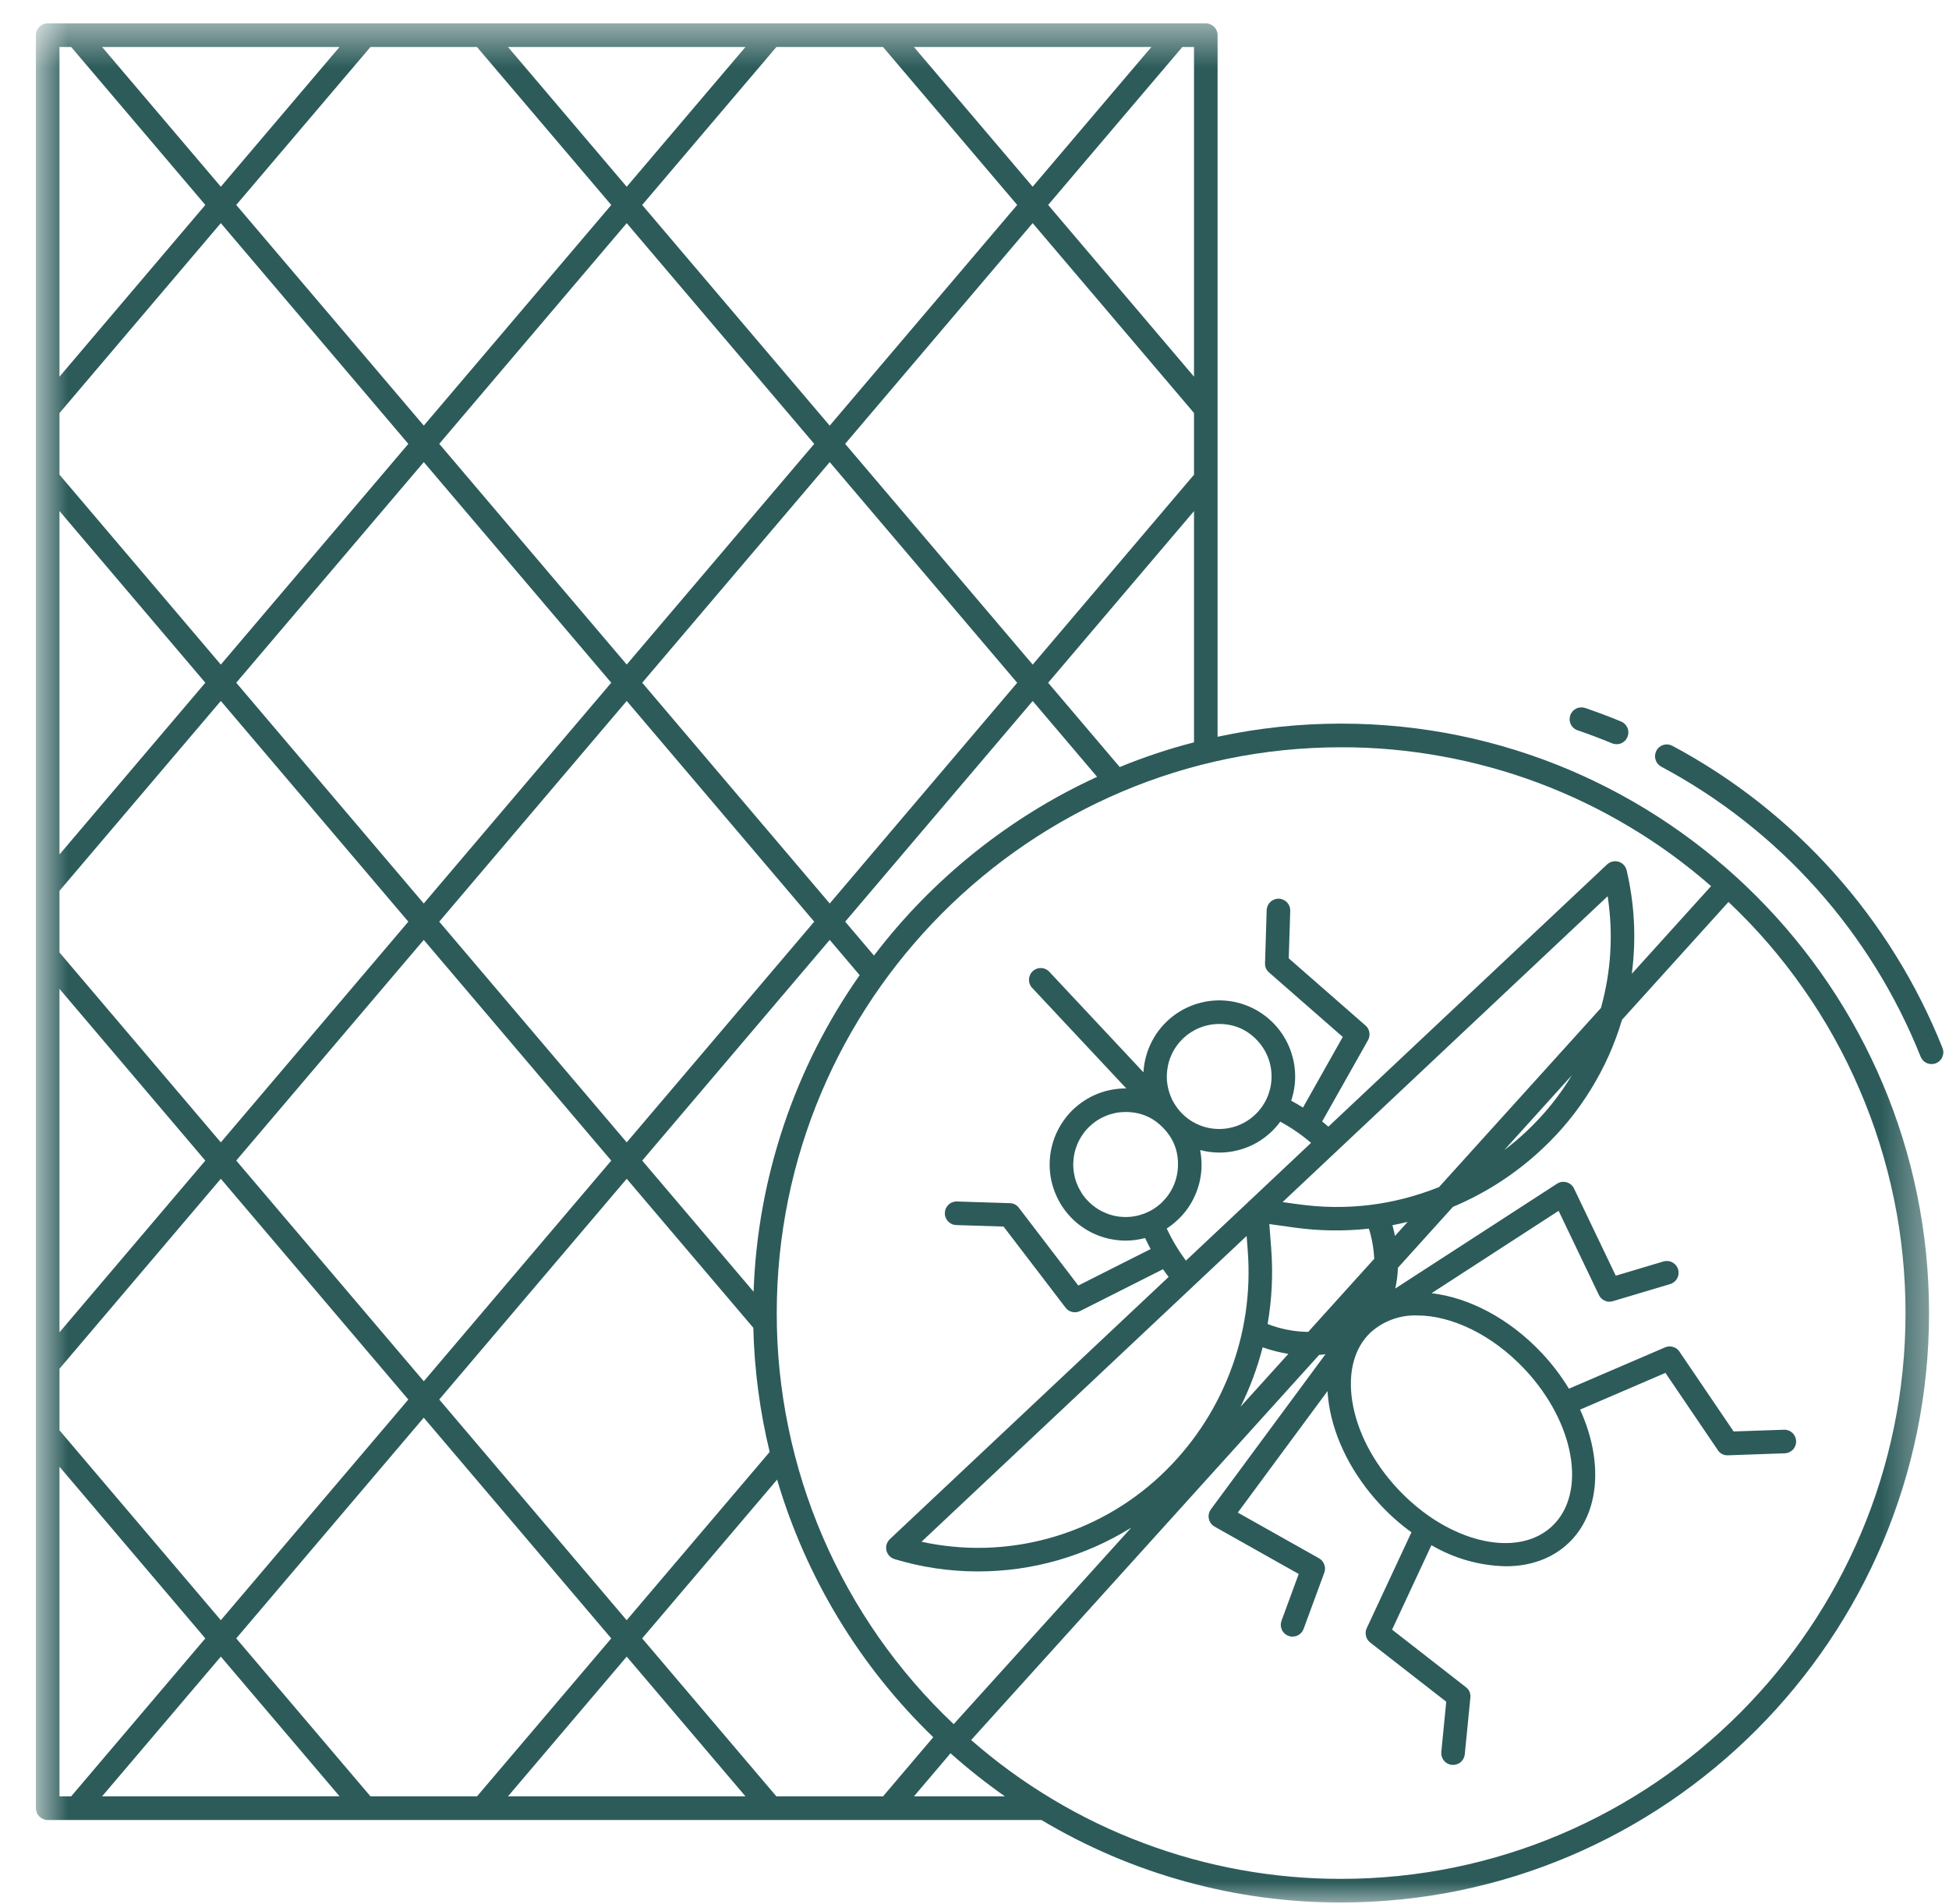 <svg width="43" height="42" viewBox="0 0 43 42" fill="none" xmlns="http://www.w3.org/2000/svg">
<mask id="mask0_4052_989" style="mask-type:luminance" maskUnits="userSpaceOnUse" x="0" y="0" width="43" height="42">
<path d="M0.792 0.5H42.623V42H0.792V0.5Z" fill="white"/>
</mask>
<g mask="url(#mask0_4052_989)">
<path d="M1.051 40.149H22.976C23.975 40.745 25.037 41.199 26.159 41.508C27.282 41.817 28.424 41.971 29.588 41.969C36.741 41.969 42.56 36.136 42.56 28.967C42.56 21.797 36.741 15.963 29.588 15.963C28.669 15.963 27.761 16.06 26.863 16.253V0.776C26.863 0.741 26.857 0.708 26.843 0.676C26.83 0.644 26.811 0.616 26.786 0.592C26.762 0.567 26.735 0.549 26.702 0.536C26.671 0.522 26.637 0.515 26.603 0.515H1.051C1.017 0.515 0.984 0.522 0.953 0.536C0.92 0.549 0.893 0.567 0.868 0.592C0.844 0.616 0.825 0.644 0.811 0.676C0.798 0.708 0.792 0.741 0.792 0.776V39.889C0.792 39.923 0.798 39.956 0.811 39.988C0.825 40.02 0.844 40.048 0.868 40.072C0.893 40.097 0.92 40.115 0.953 40.128C0.984 40.142 1.017 40.149 1.051 40.149ZM2.252 39.628L4.872 36.545L7.492 39.627L2.252 39.628ZM8.174 39.628L5.212 36.143L9.349 31.274L13.486 36.143L10.524 39.628H8.174ZM16.62 29.291C16.643 30.217 16.763 31.129 16.981 32.03L13.826 35.742L9.691 30.873L13.827 26.004L16.62 29.291ZM9.691 20.332L13.827 15.463L17.964 20.332L13.827 25.201L9.691 20.332ZM16.625 28.494L14.169 25.603L18.306 20.734L18.966 21.512C18.247 22.537 17.688 23.644 17.289 24.832C16.892 26.021 16.67 27.241 16.626 28.494H16.625ZM18.647 20.332L22.784 15.464L24.205 17.137C23.236 17.582 22.336 18.139 21.503 18.805C20.67 19.473 19.929 20.231 19.282 21.08L18.647 20.332ZM23.125 15.062L26.343 11.275V16.376C25.784 16.52 25.238 16.702 24.704 16.921L23.125 15.062ZM22.784 14.661L18.646 9.791L22.783 4.922L26.343 9.111V10.472L22.784 14.661ZM22.442 15.062L18.306 19.931L14.169 15.061L18.306 10.194L22.442 15.062ZM13.827 14.66L9.691 9.791L13.827 4.923L17.964 9.792L13.827 14.66ZM13.486 15.061L9.349 19.931L5.212 15.061L9.35 10.194L13.486 15.061ZM9.349 20.734L13.486 25.603L9.35 30.471L5.212 25.602L9.349 20.734ZM11.207 39.628L13.827 36.545L16.447 39.628H11.207ZM17.129 39.628L14.168 36.143L17.145 32.64C17.464 33.721 17.915 34.742 18.499 35.706C19.083 36.669 19.78 37.541 20.59 38.323L19.482 39.628H17.129ZM20.164 39.628L20.971 38.677C21.352 39.017 21.753 39.334 22.171 39.628H20.164ZM42.041 28.967C42.041 35.849 36.455 41.448 29.588 41.448C28.844 41.449 28.106 41.383 27.374 41.251C26.641 41.118 25.926 40.921 25.23 40.659C24.532 40.398 23.865 40.077 23.226 39.694C22.587 39.312 21.987 38.876 21.426 38.385L29.103 29.89C29.151 29.886 29.198 29.881 29.244 29.873L26.715 33.296C26.693 33.326 26.679 33.359 26.671 33.395C26.662 33.432 26.662 33.468 26.671 33.505C26.678 33.542 26.693 33.575 26.715 33.605C26.738 33.635 26.765 33.66 26.798 33.678L28.653 34.722L28.274 35.753C28.262 35.785 28.256 35.819 28.258 35.853C28.259 35.888 28.267 35.922 28.281 35.953C28.295 35.984 28.315 36.011 28.341 36.035C28.366 36.059 28.395 36.076 28.427 36.088C28.46 36.1 28.493 36.106 28.527 36.103C28.561 36.102 28.595 36.094 28.625 36.08C28.657 36.066 28.684 36.046 28.708 36.02C28.731 35.995 28.748 35.966 28.761 35.934L29.217 34.694C29.239 34.633 29.239 34.574 29.217 34.514C29.196 34.453 29.156 34.408 29.101 34.376L27.309 33.368L29.288 30.688C29.294 30.784 29.305 30.882 29.32 30.982C29.439 31.755 29.844 32.544 30.462 33.204C30.669 33.426 30.895 33.625 31.14 33.803L30.154 35.917C30.128 35.972 30.123 36.029 30.137 36.088C30.151 36.148 30.182 36.196 30.23 36.234L31.908 37.54L31.799 38.648C31.796 38.683 31.799 38.716 31.81 38.749C31.82 38.782 31.835 38.812 31.857 38.839C31.879 38.866 31.905 38.887 31.936 38.903C31.966 38.92 31.998 38.93 32.032 38.933C32.041 38.934 32.05 38.934 32.059 38.934C32.125 38.934 32.183 38.911 32.233 38.867C32.281 38.822 32.31 38.766 32.317 38.7L32.44 37.45C32.449 37.354 32.416 37.277 32.34 37.218L30.713 35.95L31.581 34.087C32.088 34.382 32.635 34.538 33.222 34.552C33.752 34.552 34.235 34.389 34.599 34.047C35.308 33.381 35.37 32.215 34.861 31.096L36.744 30.286L37.899 31.989C37.95 32.066 38.022 32.104 38.114 32.104H38.123L39.375 32.06C39.41 32.059 39.444 32.051 39.474 32.037C39.505 32.023 39.533 32.004 39.557 31.978C39.581 31.953 39.598 31.924 39.61 31.892C39.622 31.859 39.629 31.826 39.627 31.791C39.626 31.756 39.618 31.723 39.603 31.691C39.589 31.66 39.569 31.632 39.544 31.609C39.519 31.586 39.49 31.567 39.458 31.556C39.425 31.544 39.392 31.538 39.357 31.54L38.248 31.578L37.053 29.817C37.018 29.765 36.971 29.73 36.911 29.713C36.851 29.695 36.793 29.699 36.736 29.723L34.614 30.635C34.445 30.355 34.246 30.094 34.022 29.855C33.3 29.083 32.404 28.624 31.584 28.528L34.387 26.711L35.276 28.568C35.304 28.625 35.346 28.668 35.405 28.693C35.463 28.72 35.523 28.723 35.584 28.704L36.848 28.327C36.882 28.317 36.911 28.301 36.938 28.279C36.965 28.257 36.986 28.232 37.002 28.201C37.019 28.171 37.029 28.138 37.033 28.104C37.036 28.07 37.033 28.035 37.023 28.003C37.014 27.97 36.998 27.94 36.976 27.913C36.954 27.886 36.928 27.865 36.898 27.849C36.867 27.831 36.835 27.822 36.8 27.818C36.767 27.815 36.733 27.818 36.7 27.828L35.648 28.142L34.727 26.219C34.711 26.185 34.689 26.157 34.66 26.132C34.632 26.108 34.599 26.092 34.564 26.082C34.528 26.071 34.492 26.068 34.455 26.074C34.417 26.079 34.384 26.093 34.352 26.113L30.783 28.425C30.817 28.274 30.837 28.122 30.841 27.968L32.055 26.624C32.794 26.313 33.456 25.882 34.04 25.331C34.451 24.945 34.804 24.511 35.1 24.03C35.396 23.549 35.625 23.038 35.786 22.496L38.135 19.897C38.752 20.479 39.304 21.118 39.79 21.814C40.277 22.509 40.688 23.247 41.023 24.027C41.36 24.807 41.613 25.613 41.785 26.445C41.956 27.276 42.041 28.117 42.041 28.967ZM25.989 25.726C25.987 25.801 25.977 25.876 25.96 25.949C25.944 26.024 25.919 26.095 25.889 26.163C25.858 26.232 25.821 26.297 25.777 26.359C25.733 26.421 25.684 26.477 25.63 26.53C25.575 26.582 25.516 26.628 25.453 26.668C25.389 26.709 25.321 26.742 25.251 26.77C25.181 26.796 25.109 26.817 25.035 26.83C24.96 26.843 24.885 26.849 24.81 26.847C24.735 26.846 24.661 26.837 24.586 26.821C24.513 26.804 24.442 26.781 24.373 26.75C24.304 26.721 24.238 26.684 24.177 26.641C24.115 26.598 24.057 26.549 24.005 26.495C23.952 26.442 23.905 26.383 23.865 26.32C23.824 26.255 23.789 26.188 23.761 26.118C23.733 26.049 23.712 25.976 23.699 25.902C23.685 25.827 23.678 25.753 23.678 25.678C23.68 25.602 23.688 25.527 23.703 25.453C23.718 25.379 23.741 25.308 23.77 25.238C23.799 25.169 23.835 25.102 23.878 25.04C23.919 24.977 23.967 24.919 24.021 24.867C24.075 24.813 24.133 24.766 24.195 24.724C24.258 24.682 24.324 24.647 24.394 24.619C24.463 24.589 24.536 24.568 24.61 24.552C24.683 24.538 24.758 24.531 24.833 24.531C24.846 24.531 24.859 24.531 24.871 24.531C25.19 24.54 25.46 24.662 25.677 24.896C25.897 25.129 26 25.405 25.989 25.726ZM25.743 23.711C25.746 23.637 25.756 23.562 25.772 23.49C25.788 23.418 25.811 23.347 25.842 23.279C25.871 23.211 25.908 23.146 25.951 23.085C25.993 23.024 26.041 22.968 26.094 22.916C26.148 22.864 26.205 22.818 26.268 22.777C26.33 22.737 26.395 22.702 26.464 22.674C26.533 22.646 26.603 22.625 26.677 22.611C26.75 22.596 26.823 22.589 26.897 22.589C26.91 22.589 26.923 22.589 26.935 22.589C27.255 22.6 27.523 22.721 27.741 22.955C27.806 23.024 27.862 23.101 27.908 23.184C27.954 23.267 27.99 23.355 28.015 23.446C28.039 23.539 28.052 23.633 28.054 23.728C28.055 23.823 28.046 23.917 28.024 24.01C28.002 24.102 27.97 24.192 27.927 24.276C27.883 24.36 27.831 24.439 27.767 24.511C27.705 24.582 27.635 24.645 27.557 24.699C27.479 24.754 27.395 24.798 27.307 24.831C27.217 24.865 27.126 24.887 27.031 24.898C26.937 24.909 26.843 24.908 26.749 24.896C26.654 24.884 26.563 24.861 26.474 24.825C26.387 24.79 26.303 24.745 26.226 24.69C26.149 24.634 26.08 24.571 26.018 24.498C25.957 24.425 25.905 24.346 25.862 24.261C25.821 24.175 25.789 24.086 25.769 23.993C25.749 23.9 25.74 23.806 25.743 23.711ZM25.98 26.913C26.143 26.762 26.27 26.584 26.361 26.381C26.453 26.178 26.502 25.966 26.509 25.743C26.512 25.617 26.502 25.493 26.478 25.37C26.616 25.407 26.757 25.425 26.899 25.426C27.112 25.426 27.317 25.387 27.515 25.309C27.714 25.231 27.889 25.118 28.045 24.972C28.119 24.902 28.186 24.826 28.246 24.744C28.489 24.876 28.716 25.032 28.925 25.212L27.549 26.508L27.545 26.511L27.542 26.515L26.164 27.81C26 27.588 25.858 27.351 25.741 27.101C25.827 27.045 25.906 26.983 25.98 26.913ZM31.749 26.187C30.741 26.59 29.701 26.715 28.628 26.564L28.297 26.518L35.469 19.771C35.596 20.604 35.546 21.425 35.321 22.236L31.749 26.187ZM34.679 23.721C34.404 24.176 34.072 24.587 33.684 24.952C33.526 25.102 33.359 25.242 33.186 25.373L34.679 23.721ZM27.967 29.208C28.061 28.662 28.088 28.112 28.047 27.559L28.005 27.003L28.556 27.08C29.104 27.156 29.652 27.164 30.202 27.104C30.269 27.321 30.308 27.543 30.32 27.768L28.862 29.382C28.553 29.378 28.255 29.32 27.967 29.208ZM28.424 29.867L27.37 31.033C27.578 30.613 27.741 30.175 27.857 29.722C28.042 29.787 28.23 29.835 28.424 29.867ZM30.241 29.392C30.382 29.266 30.542 29.17 30.72 29.105C30.899 29.041 31.082 29.012 31.271 29.019C32.024 29.019 32.925 29.443 33.644 30.211C34.748 31.39 35.016 32.941 34.243 33.668C33.642 34.233 32.583 34.136 31.623 33.509C31.619 33.506 31.614 33.503 31.609 33.5C31.328 33.313 31.072 33.095 30.841 32.848C30.294 32.264 29.936 31.573 29.833 30.902C29.736 30.267 29.88 29.731 30.241 29.392ZM30.721 27.028C30.833 27.007 30.945 26.981 31.057 26.954L30.777 27.264C30.76 27.186 30.743 27.107 30.721 27.027V27.028ZM27.504 27.265L27.529 27.598C27.564 28.057 27.547 28.514 27.48 28.97C27.413 29.424 27.295 29.866 27.128 30.296C26.961 30.724 26.75 31.13 26.492 31.51C26.234 31.892 25.938 32.239 25.602 32.554C25.254 32.88 24.873 33.159 24.457 33.393C24.041 33.626 23.604 33.806 23.146 33.933C22.686 34.06 22.219 34.13 21.743 34.144C21.267 34.157 20.796 34.112 20.331 34.011L27.504 27.265ZM29.588 16.485C30.332 16.483 31.07 16.55 31.803 16.683C32.535 16.815 33.25 17.012 33.947 17.273C34.644 17.535 35.312 17.857 35.95 18.239C36.59 18.62 37.19 19.058 37.751 19.548L36.002 21.482C36.102 20.715 36.064 19.953 35.888 19.199C35.883 19.178 35.875 19.156 35.864 19.136C35.854 19.116 35.84 19.097 35.824 19.081C35.809 19.064 35.792 19.049 35.772 19.037C35.753 19.026 35.733 19.016 35.71 19.01C35.689 19.003 35.667 19 35.643 18.999C35.621 18.998 35.599 19.001 35.576 19.006C35.554 19.011 35.532 19.019 35.513 19.029C35.493 19.04 35.474 19.054 35.457 19.069L29.307 24.855C29.262 24.815 29.216 24.776 29.17 24.74L30.182 22.946C30.211 22.892 30.222 22.835 30.211 22.774C30.201 22.713 30.173 22.663 30.126 22.622L28.433 21.141L28.466 20.095C28.467 20.06 28.462 20.026 28.45 19.994C28.437 19.961 28.419 19.933 28.396 19.907C28.372 19.882 28.345 19.863 28.313 19.849C28.282 19.834 28.249 19.826 28.215 19.825C28.18 19.824 28.147 19.83 28.115 19.843C28.083 19.855 28.054 19.872 28.029 19.896C28.003 19.92 27.984 19.947 27.97 19.979C27.956 20.01 27.947 20.043 27.946 20.077L27.91 21.247C27.907 21.33 27.936 21.398 27.998 21.452L29.625 22.875L28.747 24.433C28.661 24.379 28.575 24.329 28.487 24.282C28.525 24.168 28.551 24.052 28.564 23.933C28.578 23.814 28.578 23.695 28.566 23.576C28.553 23.457 28.529 23.341 28.491 23.227C28.455 23.113 28.406 23.004 28.346 22.901C28.286 22.797 28.215 22.701 28.134 22.613C28.053 22.525 27.965 22.446 27.867 22.377C27.77 22.308 27.666 22.25 27.556 22.203C27.446 22.156 27.332 22.121 27.215 22.098C27.098 22.076 26.98 22.066 26.86 22.069C26.741 22.072 26.623 22.087 26.507 22.116C26.391 22.143 26.279 22.184 26.171 22.236C26.064 22.288 25.963 22.351 25.868 22.425C25.775 22.498 25.689 22.581 25.612 22.673C25.536 22.765 25.47 22.864 25.415 22.971C25.36 23.076 25.316 23.187 25.285 23.303C25.253 23.418 25.234 23.536 25.227 23.655L23.15 21.437C23.127 21.411 23.099 21.392 23.067 21.378C23.037 21.363 23.003 21.356 22.969 21.355C22.935 21.354 22.902 21.359 22.869 21.372C22.838 21.384 22.808 21.402 22.784 21.425C22.759 21.449 22.739 21.476 22.725 21.508C22.711 21.539 22.703 21.572 22.702 21.606C22.701 21.641 22.706 21.674 22.718 21.707C22.73 21.738 22.748 21.768 22.772 21.792L24.849 24.011C24.74 24.01 24.631 24.02 24.523 24.04C24.417 24.059 24.312 24.09 24.211 24.131C24.11 24.171 24.013 24.222 23.922 24.281C23.83 24.341 23.745 24.409 23.666 24.485C23.588 24.562 23.518 24.644 23.456 24.735C23.394 24.824 23.341 24.919 23.297 25.02C23.254 25.121 23.22 25.224 23.197 25.331C23.173 25.438 23.161 25.546 23.158 25.656C23.156 25.765 23.165 25.873 23.183 25.981C23.203 26.09 23.232 26.194 23.272 26.296C23.311 26.398 23.36 26.495 23.418 26.588C23.477 26.68 23.543 26.767 23.619 26.846C23.694 26.925 23.776 26.997 23.866 27.06C23.955 27.123 24.049 27.177 24.148 27.221C24.248 27.266 24.352 27.3 24.458 27.325C24.564 27.349 24.672 27.363 24.782 27.367C24.8 27.368 24.817 27.368 24.835 27.368C24.981 27.368 25.124 27.348 25.265 27.311C25.302 27.392 25.342 27.473 25.386 27.554L23.79 28.359L22.479 26.644C22.429 26.579 22.363 26.544 22.281 26.542L21.114 26.505C21.079 26.503 21.046 26.509 21.014 26.521C20.981 26.533 20.953 26.551 20.927 26.575C20.902 26.599 20.883 26.627 20.869 26.658C20.854 26.689 20.847 26.722 20.846 26.757C20.844 26.791 20.85 26.825 20.863 26.857C20.875 26.889 20.892 26.918 20.916 26.943C20.94 26.968 20.967 26.988 20.999 27.003C21.03 27.017 21.063 27.024 21.097 27.025L22.141 27.058L23.509 28.847C23.546 28.897 23.595 28.928 23.656 28.942C23.717 28.956 23.775 28.948 23.831 28.921L25.659 27.999C25.699 28.056 25.74 28.113 25.783 28.169L19.632 33.954C19.616 33.97 19.601 33.987 19.59 34.007C19.577 34.027 19.568 34.047 19.561 34.068C19.555 34.091 19.551 34.113 19.55 34.135C19.55 34.159 19.552 34.181 19.557 34.203C19.562 34.226 19.57 34.247 19.581 34.267C19.592 34.287 19.605 34.305 19.62 34.322C19.636 34.339 19.654 34.353 19.673 34.365C19.692 34.377 19.713 34.386 19.735 34.394C20.336 34.575 20.95 34.666 21.578 34.666C22.175 34.666 22.762 34.584 23.336 34.42C23.91 34.255 24.451 34.015 24.959 33.7L21.041 38.035C20.424 37.454 19.873 36.814 19.386 36.119C18.9 35.423 18.489 34.685 18.153 33.906C17.818 33.126 17.564 32.321 17.393 31.488C17.221 30.656 17.136 29.816 17.137 28.967C17.137 22.083 22.722 16.485 29.588 16.485ZM26.343 1.036V8.309L23.125 4.521L26.086 1.036H26.343ZM25.403 1.036L22.783 4.119L20.163 1.036H25.403ZM19.481 1.036L22.442 4.521L18.305 9.39L14.168 4.522L17.13 1.036H19.481ZM16.447 1.036L13.827 4.12L11.207 1.036H16.447ZM10.523 1.036L13.486 4.522L9.35 9.389L5.212 4.521L8.174 1.036H10.523ZM7.491 1.036L4.872 4.119L2.252 1.036H7.491ZM1.312 1.036H1.57L4.53 4.521L1.312 8.31V1.036ZM1.312 9.113L4.872 4.922L9.009 9.792L4.872 14.661L1.312 10.471V9.113ZM1.312 11.273L4.53 15.061L1.312 18.85V11.273ZM1.312 19.652L4.872 15.463L9.009 20.332L4.872 25.201L1.312 21.011V19.652ZM1.312 21.814L4.53 25.603L1.312 29.391V21.814ZM1.312 30.195L4.872 26.004L9.009 30.874L4.872 35.742L1.312 31.552V30.195ZM1.312 32.355L4.53 36.143L1.57 39.628H1.312V32.355Z" fill="#2C5B5A"/>
</g>
<path d="M36.896 16.452C36.865 16.436 36.834 16.427 36.799 16.423C36.765 16.419 36.731 16.424 36.699 16.433C36.665 16.443 36.636 16.459 36.609 16.482C36.582 16.503 36.56 16.529 36.545 16.56C36.529 16.59 36.519 16.623 36.516 16.657C36.511 16.692 36.516 16.726 36.526 16.758C36.536 16.792 36.551 16.821 36.574 16.849C36.595 16.875 36.621 16.896 36.652 16.913C37.296 17.257 37.907 17.655 38.482 18.107C39.057 18.558 39.589 19.058 40.077 19.603C40.565 20.148 41.001 20.732 41.387 21.354C41.773 21.976 42.101 22.628 42.373 23.308C42.386 23.341 42.404 23.369 42.428 23.394C42.452 23.419 42.48 23.438 42.512 23.453C42.543 23.466 42.577 23.473 42.611 23.474C42.646 23.474 42.679 23.468 42.711 23.456C42.743 23.442 42.772 23.424 42.796 23.4C42.822 23.375 42.841 23.347 42.854 23.315C42.867 23.283 42.875 23.25 42.875 23.215C42.875 23.18 42.868 23.147 42.855 23.115C42.573 22.407 42.23 21.728 41.828 21.08C41.427 20.432 40.971 19.823 40.463 19.255C39.956 18.688 39.402 18.168 38.803 17.697C38.203 17.226 37.568 16.811 36.896 16.452Z" fill="#2C5B5A"/>
<path d="M34.977 15.619C34.945 15.608 34.91 15.603 34.876 15.605C34.841 15.607 34.808 15.615 34.777 15.63C34.746 15.646 34.718 15.666 34.695 15.693C34.672 15.719 34.655 15.748 34.644 15.781C34.633 15.815 34.629 15.848 34.631 15.883C34.633 15.917 34.642 15.951 34.658 15.982C34.673 16.013 34.695 16.04 34.721 16.062C34.748 16.085 34.777 16.102 34.811 16.112C35.064 16.199 35.318 16.295 35.567 16.398C35.599 16.411 35.632 16.417 35.667 16.417C35.7 16.417 35.734 16.411 35.765 16.398C35.797 16.385 35.825 16.366 35.85 16.341C35.874 16.317 35.892 16.289 35.906 16.257C35.919 16.225 35.926 16.192 35.926 16.158C35.926 16.123 35.92 16.09 35.907 16.058C35.893 16.026 35.874 15.998 35.85 15.973C35.825 15.949 35.798 15.93 35.766 15.917C35.506 15.809 35.241 15.71 34.977 15.619Z" fill="#2C5B5A"/>
</svg>
